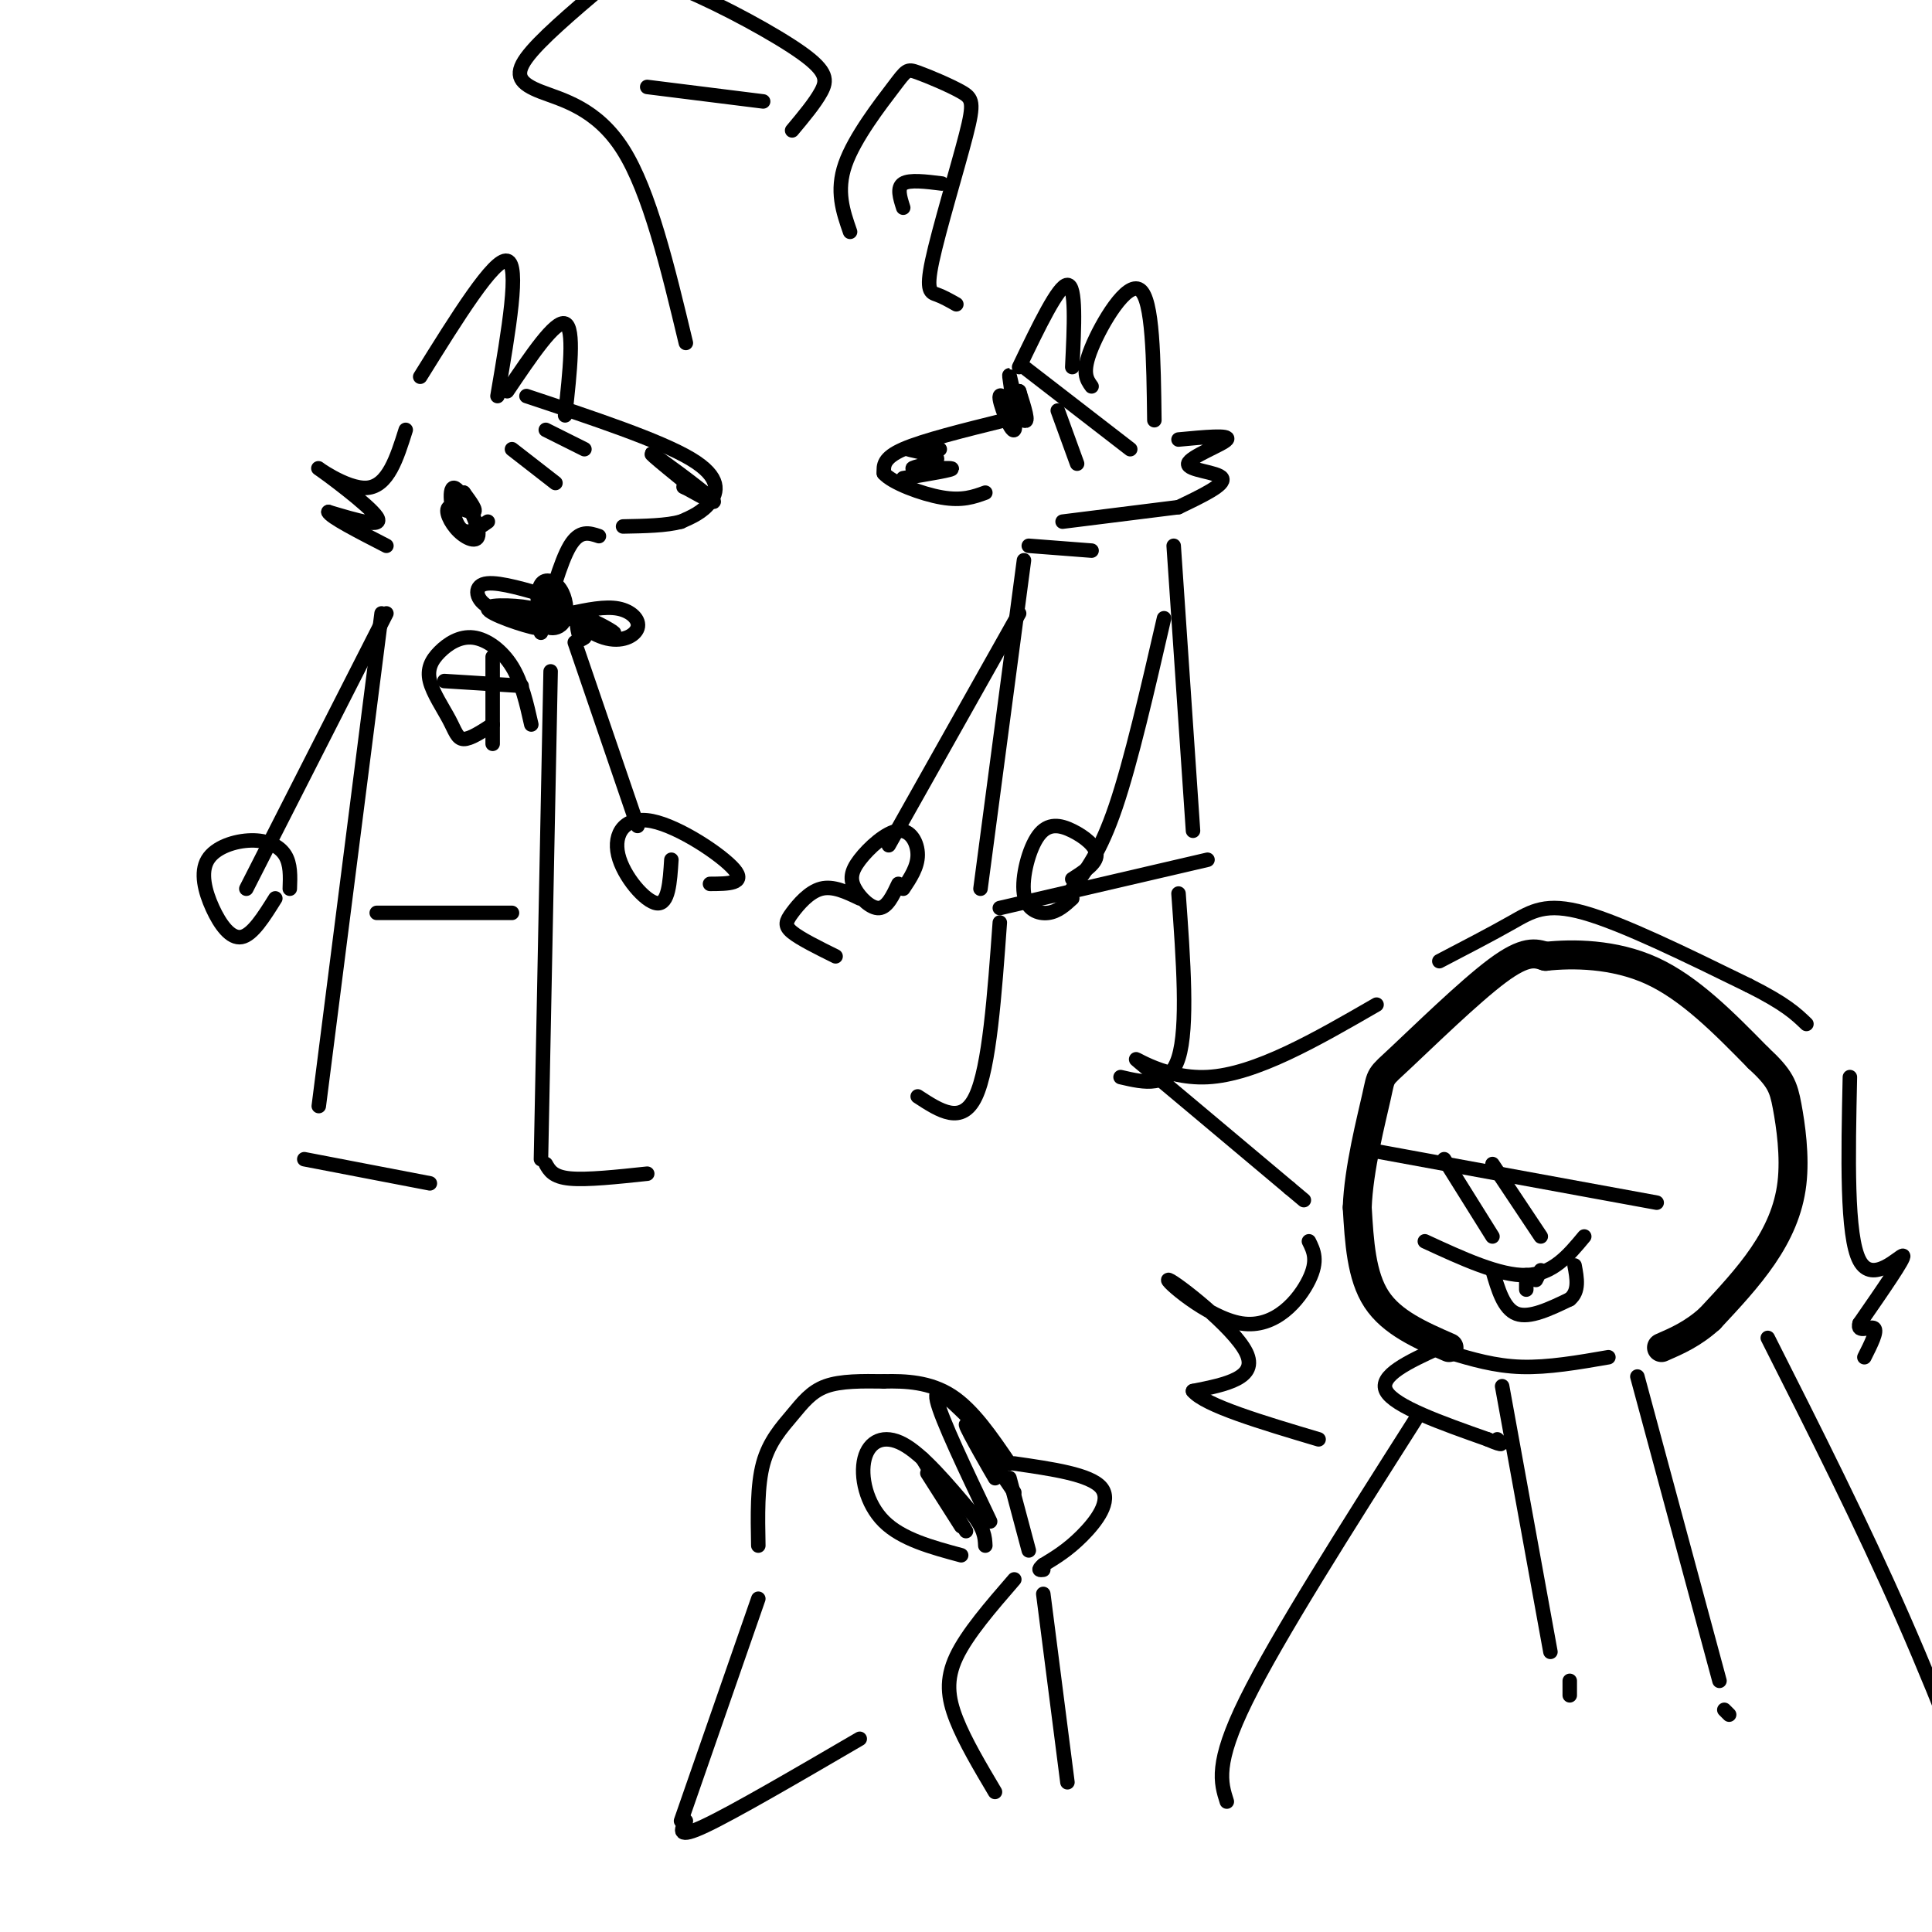 <svg viewBox='0 0 400 400' version='1.1' xmlns='http://www.w3.org/2000/svg' xmlns:xlink='http://www.w3.org/1999/xlink'><g fill='none' stroke='#000000' stroke-width='6' stroke-linecap='round' stroke-linejoin='round'><path d='M300,279c-5.917,-2.583 -11.833,-5.167 -15,-10c-3.167,-4.833 -3.583,-11.917 -4,-19'/><path d='M281,250c0.271,-7.941 2.949,-18.293 4,-23c1.051,-4.707 0.475,-3.767 5,-8c4.525,-4.233 14.150,-13.638 20,-18c5.850,-4.362 7.925,-3.681 10,-3'/><path d='M320,198c5.467,-0.600 14.133,-0.600 22,3c7.867,3.600 14.933,10.800 22,18'/><path d='M364,219c4.641,4.278 5.244,5.971 6,10c0.756,4.029 1.665,10.392 1,16c-0.665,5.608 -2.904,10.459 -6,15c-3.096,4.541 -7.048,8.770 -11,13'/><path d='M354,273c-3.500,3.167 -6.750,4.583 -10,6'/></g>
<g fill='none' stroke='#000000' stroke-width='3' stroke-linecap='round' stroke-linejoin='round'><path d='M285,208c-12.533,7.244 -25.067,14.489 -35,15c-9.933,0.511 -17.267,-5.711 -14,-3c3.267,2.711 17.133,14.356 31,26'/><path d='M267,246c5.167,4.333 2.583,2.167 0,0'/><path d='M283,238c0.000,0.000 60.000,11.000 60,11'/><path d='M299,240c0.000,0.000 10.000,16.000 10,16'/><path d='M309,241c0.000,0.000 10.000,15.000 10,15'/><path d='M295,257c7.750,3.583 15.500,7.167 21,7c5.500,-0.167 8.750,-4.083 12,-8'/><path d='M298,199c5.422,-2.822 10.844,-5.644 15,-8c4.156,-2.356 7.044,-4.244 15,-2c7.956,2.244 20.978,8.622 34,15'/><path d='M362,204c7.667,3.833 9.833,5.917 12,8'/><path d='M271,257c0.986,1.982 1.971,3.965 0,8c-1.971,4.035 -6.900,10.123 -14,9c-7.100,-1.123 -16.373,-9.456 -15,-9c1.373,0.456 13.392,9.702 16,15c2.608,5.298 -4.196,6.649 -11,8'/><path d='M247,288c2.500,3.000 14.250,6.500 26,10'/><path d='M300,280c4.750,1.417 9.500,2.833 15,3c5.500,0.167 11.750,-0.917 18,-2'/><path d='M298,279c-6.333,2.917 -12.667,5.833 -11,9c1.667,3.167 11.333,6.583 21,10'/><path d='M308,298c3.833,1.667 2.917,0.833 2,0'/><path d='M293,294c-14.250,22.417 -28.500,44.833 -35,58c-6.500,13.167 -5.250,17.083 -4,21'/><path d='M366,277c9.689,19.178 19.378,38.356 28,58c8.622,19.644 16.178,39.756 19,49c2.822,9.244 0.911,7.622 -1,6'/><path d='M311,287c0.000,0.000 10.000,55.000 10,55'/><path d='M325,348c0.000,0.000 0.000,3.000 0,3'/><path d='M339,285c0.000,0.000 17.000,63.000 17,63'/><path d='M357,354c0.000,0.000 1.000,1.000 1,1'/><path d='M383,223c-0.356,16.467 -0.711,32.933 2,38c2.711,5.067 8.489,-1.267 9,-1c0.511,0.267 -4.244,7.133 -9,14'/><path d='M385,274c-0.644,2.133 2.244,0.467 3,1c0.756,0.533 -0.622,3.267 -2,6'/><path d='M309,263c1.167,4.000 2.333,8.000 5,9c2.667,1.000 6.833,-1.000 11,-3'/><path d='M325,269c2.000,-1.667 1.500,-4.333 1,-7'/><path d='M319,263c0.000,0.000 -1.000,2.000 -1,2'/><path d='M316,264c0.000,0.000 0.000,3.000 0,3'/><path d='M157,320c-0.119,-6.226 -0.238,-12.452 1,-17c1.238,-4.548 3.833,-7.417 6,-10c2.167,-2.583 3.905,-4.881 7,-6c3.095,-1.119 7.548,-1.060 12,-1'/><path d='M183,286c4.444,-0.111 9.556,0.111 14,3c4.444,2.889 8.222,8.444 12,14'/><path d='M210,303c7.867,1.133 15.733,2.267 18,5c2.267,2.733 -1.067,7.067 -4,10c-2.933,2.933 -5.467,4.467 -8,6'/><path d='M216,324c-1.333,1.167 -0.667,1.083 0,1'/><path d='M209,306c0.000,0.000 4.000,15.000 4,15'/><path d='M199,322c-6.155,-1.661 -12.310,-3.321 -16,-7c-3.690,-3.679 -4.917,-9.375 -4,-13c0.917,-3.625 3.976,-5.179 8,-3c4.024,2.179 9.012,8.089 14,14'/><path d='M201,313c2.833,3.500 2.917,5.250 3,7'/><path d='M205,315c-5.083,-10.667 -10.167,-21.333 -11,-25c-0.833,-3.667 2.583,-0.333 6,3'/><path d='M200,317c0.000,0.000 -9.000,-15.000 -9,-15'/><path d='M192,305c0.000,0.000 7.000,11.000 7,11'/><path d='M210,309c-5.077,-7.464 -10.155,-14.929 -10,-14c0.155,0.929 5.542,10.250 6,11c0.458,0.750 -4.012,-7.071 -5,-9c-0.988,-1.929 1.506,2.036 4,6'/><path d='M157,331c0.000,0.000 -16.000,46.000 -16,46'/><path d='M142,377c-1.000,1.917 -2.000,3.833 4,1c6.000,-2.833 19.000,-10.417 32,-18'/><path d='M216,330c0.000,0.000 5.000,39.000 5,39'/><path d='M210,327c-4.889,5.644 -9.778,11.289 -12,16c-2.222,4.711 -1.778,8.489 0,13c1.778,4.511 4.889,9.756 8,15'/><path d='M109,82c13.778,4.578 27.556,9.156 34,13c6.444,3.844 5.556,6.956 4,9c-1.556,2.044 -3.778,3.022 -6,4'/><path d='M141,108c-3.000,0.833 -7.500,0.917 -12,1'/><path d='M147,104c-6.511,-5.267 -13.022,-10.533 -12,-10c1.022,0.533 9.578,6.867 12,9c2.422,2.133 -1.289,0.067 -5,-2'/><path d='M142,101c-0.833,-0.333 -0.417,-0.167 0,0'/><path d='M106,93c0.000,0.000 9.000,7.000 9,7'/><path d='M113,89c0.000,0.000 8.000,4.000 8,4'/><path d='M87,78c7.667,-12.333 15.333,-24.667 18,-24c2.667,0.667 0.333,14.333 -2,28'/><path d='M105,81c5.000,-7.417 10.000,-14.833 12,-14c2.000,0.833 1.000,9.917 0,19'/><path d='M124,111c-2.000,-0.667 -4.000,-1.333 -6,2c-2.000,3.333 -4.000,10.667 -6,18'/><path d='M84,89c-1.833,5.827 -3.667,11.655 -8,12c-4.333,0.345 -11.167,-4.792 -10,-4c1.167,0.792 10.333,7.512 12,10c1.667,2.488 -4.167,0.744 -10,-1'/><path d='M68,106c0.333,1.000 6.167,4.000 12,7'/><path d='M101,108c-2.246,1.590 -4.492,3.180 -6,1c-1.508,-2.180 -2.279,-8.129 -1,-8c1.279,0.129 4.608,6.336 5,9c0.392,2.664 -2.153,1.786 -4,0c-1.847,-1.786 -2.997,-4.481 -2,-5c0.997,-0.519 4.142,1.137 5,1c0.858,-0.137 -0.571,-2.069 -2,-4'/><path d='M96,102c-0.167,-0.333 0.417,0.833 1,2'/><path d='M116,124c-1.583,1.934 -3.165,3.868 -4,3c-0.835,-0.868 -0.922,-4.539 0,-6c0.922,-1.461 2.854,-0.712 4,1c1.146,1.712 1.506,4.387 1,6c-0.506,1.613 -1.877,2.165 -3,2c-1.123,-0.165 -1.997,-1.047 -2,-3c-0.003,-1.953 0.865,-4.977 2,-5c1.135,-0.023 2.536,2.955 2,5c-0.536,2.045 -3.010,3.156 -4,3c-0.990,-0.156 -0.495,-1.578 0,-3'/><path d='M118,127c3.641,-0.763 7.282,-1.527 10,-1c2.718,0.527 4.514,2.344 4,4c-0.514,1.656 -3.337,3.151 -7,2c-3.663,-1.151 -8.168,-4.948 -7,-5c1.168,-0.052 8.007,3.640 9,4c0.993,0.360 -3.859,-2.611 -6,-3c-2.141,-0.389 -1.570,1.806 -1,4'/><path d='M120,132c0.000,0.667 0.500,0.333 1,0'/><path d='M112,123c-4.959,-1.401 -9.917,-2.803 -12,-2c-2.083,0.803 -1.290,3.809 2,5c3.290,1.191 9.078,0.567 8,0c-1.078,-0.567 -9.021,-1.076 -9,0c0.021,1.076 8.006,3.736 10,4c1.994,0.264 -2.003,-1.868 -6,-4'/><path d='M105,126c-1.000,-0.667 -0.500,-0.333 0,0'/><path d='M79,127c0.000,0.000 -13.000,102.000 -13,102'/><path d='M114,139c0.000,0.000 -2.000,101.000 -2,101'/><path d='M113,241c0.750,1.333 1.500,2.667 5,3c3.500,0.333 9.750,-0.333 16,-1'/><path d='M63,240c0.000,0.000 26.000,5.000 26,5'/><path d='M78,189c0.000,0.000 28.000,0.000 28,0'/><path d='M102,150c-2.323,1.518 -4.645,3.037 -6,3c-1.355,-0.037 -1.741,-1.629 -3,-4c-1.259,-2.371 -3.390,-5.522 -4,-8c-0.610,-2.478 0.300,-4.283 2,-6c1.700,-1.717 4.188,-3.347 7,-3c2.812,0.347 5.946,2.671 8,6c2.054,3.329 3.027,7.665 4,12'/><path d='M102,136c0.000,0.000 0.000,18.000 0,18'/><path d='M92,141c0.000,0.000 16.000,1.000 16,1'/><path d='M80,127c0.000,0.000 -29.000,57.000 -29,57'/><path d='M57,186c-2.368,3.793 -4.736,7.586 -7,8c-2.264,0.414 -4.424,-2.552 -6,-6c-1.576,-3.448 -2.567,-7.378 -1,-10c1.567,-2.622 5.691,-3.937 9,-4c3.309,-0.063 5.803,1.125 7,3c1.197,1.875 1.099,4.438 1,7'/><path d='M119,133c0.000,0.000 13.000,38.000 13,38'/><path d='M139,178c-0.293,4.649 -0.587,9.298 -3,9c-2.413,-0.298 -6.946,-5.544 -8,-10c-1.054,-4.456 1.370,-8.123 7,-7c5.630,1.123 14.466,7.035 17,10c2.534,2.965 -1.233,2.982 -5,3'/><path d='M208,87c-8.417,2.083 -16.833,4.167 -21,6c-4.167,1.833 -4.083,3.417 -4,5'/><path d='M183,98c1.644,1.933 7.756,4.267 12,5c4.244,0.733 6.622,-0.133 9,-1'/><path d='M187,99c5.341,-0.890 10.683,-1.780 10,-2c-0.683,-0.220 -7.389,0.230 -8,0c-0.611,-0.230 4.874,-1.139 5,-2c0.126,-0.861 -5.107,-1.675 -6,-2c-0.893,-0.325 2.553,-0.163 6,0'/><path d='M194,93c1.000,0.000 0.500,0.000 0,0'/><path d='M211,87c-1.091,-5.311 -2.182,-10.622 -2,-9c0.182,1.622 1.636,10.177 1,11c-0.636,0.823 -3.364,-6.086 -3,-7c0.364,-0.914 3.818,4.167 5,5c1.182,0.833 0.091,-2.584 -1,-6'/><path d='M211,81c0.000,-0.167 0.500,2.417 1,5'/><path d='M212,76c0.000,0.000 22.000,17.000 22,17'/><path d='M219,85c0.000,0.000 4.000,11.000 4,11'/><path d='M211,76c4.083,-8.500 8.167,-17.000 10,-17c1.833,0.000 1.417,8.500 1,17'/><path d='M226,80c-1.044,-1.444 -2.089,-2.889 0,-8c2.089,-5.111 7.311,-13.889 10,-12c2.689,1.889 2.844,14.444 3,27'/><path d='M212,116c0.000,0.000 -9.000,68.000 -9,68'/><path d='M207,188c0.000,0.000 43.000,-10.000 43,-10'/><path d='M243,113c0.000,0.000 4.000,59.000 4,59'/><path d='M244,91c5.393,-0.512 10.786,-1.024 10,0c-0.786,1.024 -7.750,3.583 -8,5c-0.250,1.417 6.214,1.690 7,3c0.786,1.310 -4.107,3.655 -9,6'/><path d='M244,105c0.000,0.000 -24.000,3.000 -24,3'/><path d='M198,63c-1.375,-0.777 -2.750,-1.554 -4,-2c-1.250,-0.446 -2.375,-0.562 -1,-7c1.375,-6.438 5.248,-19.196 7,-26c1.752,-6.804 1.381,-7.652 -1,-9c-2.381,-1.348 -6.772,-3.196 -9,-4c-2.228,-0.804 -2.292,-0.563 -5,3c-2.708,3.563 -8.059,10.446 -10,16c-1.941,5.554 -0.470,9.777 1,14'/><path d='M187,43c-0.667,-2.083 -1.333,-4.167 0,-5c1.333,-0.833 4.667,-0.417 8,0'/><path d='M142,71c-3.756,-15.667 -7.512,-31.333 -13,-40c-5.488,-8.667 -12.708,-10.333 -17,-12c-4.292,-1.667 -5.655,-3.333 -3,-7c2.655,-3.667 9.327,-9.333 16,-15'/><path d='M125,-3c4.954,-2.780 9.338,-2.230 17,1c7.662,3.230 18.601,9.139 24,13c5.399,3.861 5.257,5.675 4,8c-1.257,2.325 -3.628,5.163 -6,8'/><path d='M134,18c0.000,0.000 24.000,3.000 24,3'/><path d='M207,191c-1.083,15.000 -2.167,30.000 -5,36c-2.833,6.000 -7.417,3.000 -12,0'/><path d='M244,185c1.000,13.833 2.000,27.667 0,34c-2.000,6.333 -7.000,5.167 -12,4'/><path d='M211,127c0.000,0.000 -27.000,48.000 -27,48'/><path d='M186,183c-1.149,2.441 -2.298,4.881 -4,5c-1.702,0.119 -3.956,-2.084 -5,-4c-1.044,-1.916 -0.878,-3.544 1,-6c1.878,-2.456 5.467,-5.738 8,-6c2.533,-0.262 4.009,2.497 4,5c-0.009,2.503 -1.505,4.752 -3,7'/><path d='M241,128c-3.417,14.833 -6.833,29.667 -10,39c-3.167,9.333 -6.083,13.167 -9,17'/><path d='M222,186c-1.500,1.374 -3.000,2.747 -5,3c-2.000,0.253 -4.500,-0.615 -5,-4c-0.500,-3.385 1.000,-9.289 3,-12c2.000,-2.711 4.500,-2.230 7,-1c2.500,1.230 5.000,3.209 5,5c-0.000,1.791 -2.500,3.396 -5,5'/><path d='M213,113c0.000,0.000 13.000,1.000 13,1'/><path d='M178,186c-2.756,-1.321 -5.512,-2.643 -8,-2c-2.488,0.643 -4.708,3.250 -6,5c-1.292,1.750 -1.655,2.643 0,4c1.655,1.357 5.327,3.179 9,5'/></g>
</svg>